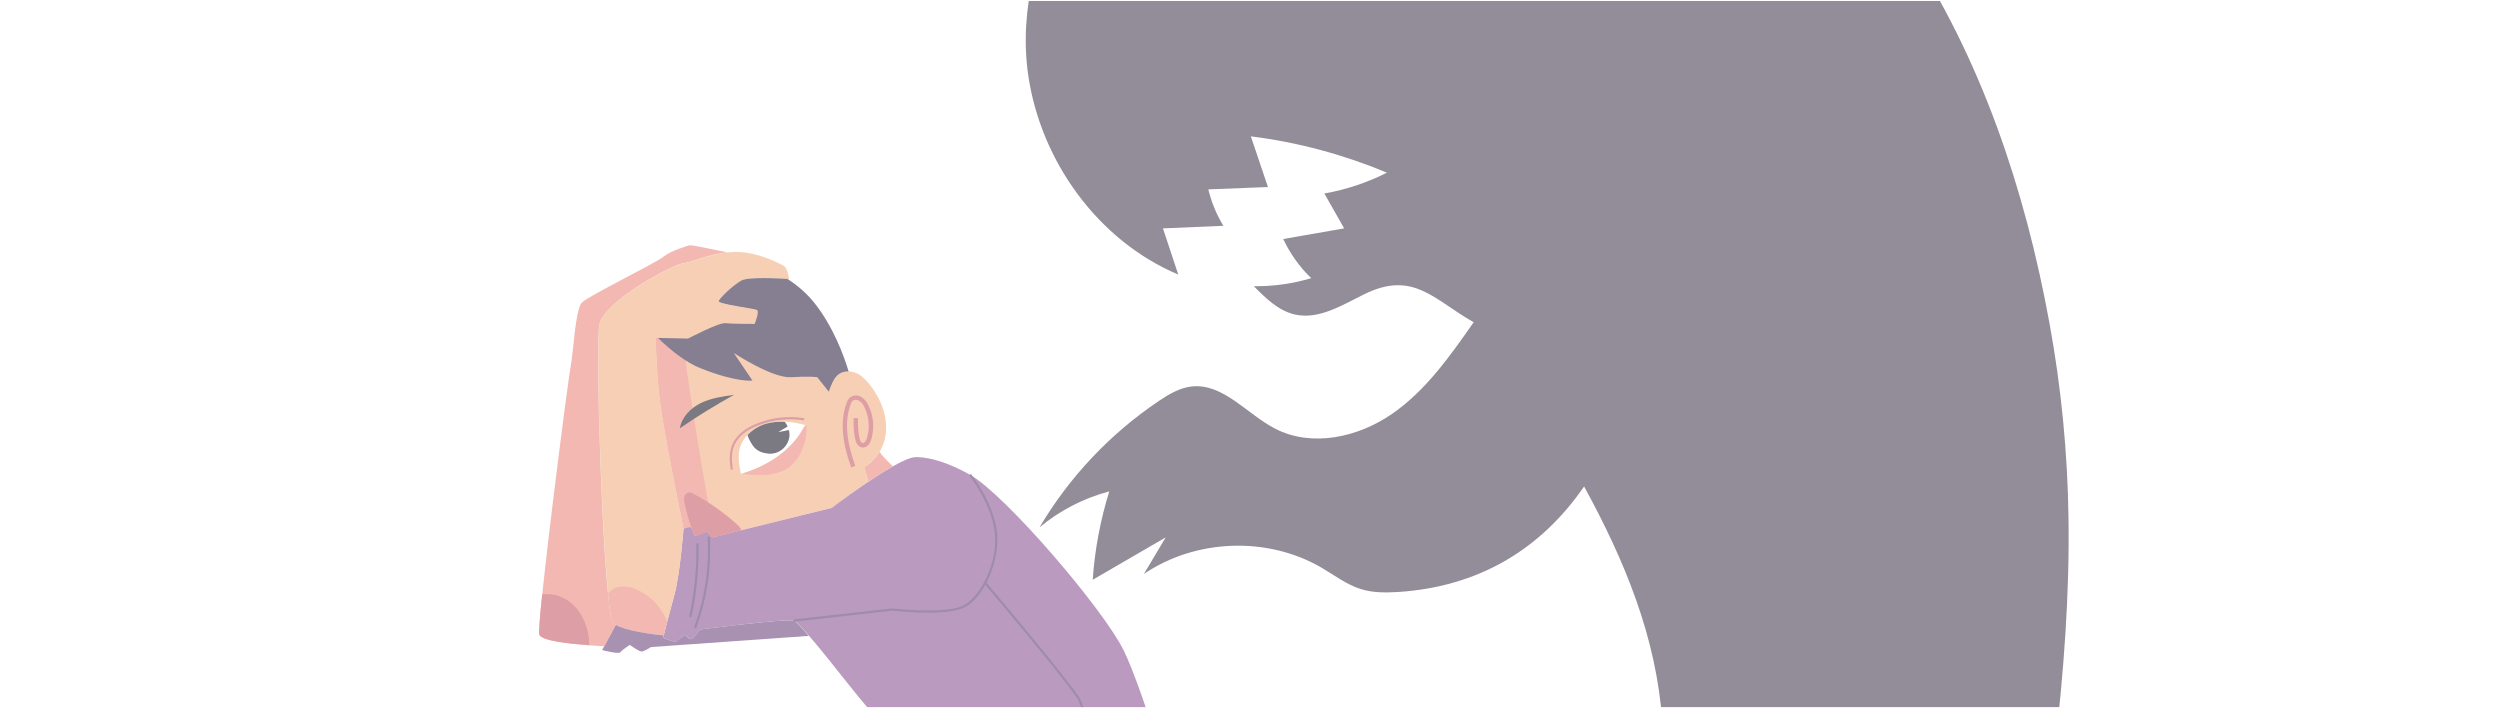 <?xml version="1.0" encoding="utf-8"?>
<!-- Generator: Adobe Illustrator 21.1.0, SVG Export Plug-In . SVG Version: 6.00 Build 0)  -->
<svg version="1.1" id="Layer_1" xmlns="http://www.w3.org/2000/svg" xmlns:xlink="http://www.w3.org/1999/xlink" x="0px" y="0px"
	 viewBox="0 0 1928.7 546.1" style="enable-background:new 0 0 1928.7 546.1;" xml:space="preserve">
<style type="text/css">
	.st0{clip-path:url(#SVGID_2_);}
	.st1{opacity:0.57;}
	.st2{fill:#403649;}
	.st3{fill:#9E8DA7;}
	.st4{fill:#F1AA7C;}
	.st5{fill:#E98375;}
	.st6{fill:#C45462;}
	.st7{fill:#FFFFFF;}
	.st8{fill:#161324;}
	.st9{fill:#854E8E;}
	.st10{fill:#2B1D3E;}
	.st11{fill:#663E75;}
	.st12{fill:#553466;}
	.st13{fill:#342447;}
	.st14{fill:#BA95B9;}
	.st15{fill:none;}
	.st16{clip-path:url(#SVGID_4_);}
	.st17{clip-path:url(#SVGID_6_);}
	.st18{clip-path:url(#SVGID_8_);}
	.st19{opacity:0.6;fill:#56A2B9;enable-background:new    ;}
	.st20{fill:#745A5C;}
	.st21{fill:#332222;}
	.st22{fill:#473738;}
	.st23{fill:#8A6C6E;}
	.st24{fill:#FDE396;}
	.st25{opacity:0.2;fill:#EAA865;enable-background:new    ;}
	.st26{opacity:0.4;fill:#EAA865;enable-background:new    ;}
	.st27{fill:#EBA87F;}
	.st28{fill:#FFECB9;}
	.st29{fill:#FBC293;}
	.st30{opacity:0.5;fill:#EBA87F;enable-background:new    ;}
	.st31{fill:#A76027;}
	.st32{fill:#91394D;}
	.st33{fill:#AF5D6F;}
	.st34{opacity:0.3;fill:#F9B07E;enable-background:new    ;}
	.st35{opacity:0.3;fill:#6B1C2D;enable-background:new    ;}
	.st36{opacity:0.2;fill:#8790AD;enable-background:new    ;}
	.st37{fill:#844C35;}
	.st38{fill:#272F44;}
	.st39{fill:#EC8669;}
	.st40{fill:#DE855D;}
	.st41{opacity:0.5;fill:#473738;enable-background:new    ;}
	.st42{opacity:0.3;fill:#EBA87F;enable-background:new    ;}
	.st43{clip-path:url(#SVGID_4_);fill:none;}
	.st44{filter:url(#Adobe_OpacityMaskFilter);}
	.st45{clip-path:url(#SVGID_10_);fill:url(#SVGID_11_);}
	.st46{opacity:0.7;clip-path:url(#SVGID_10_);mask:url(#Illustration_1_);}
	.st47{fill:#48678C;}
	.st48{fill:#2D4868;}
	.st49{fill:#AA453A;}
	.st50{fill:#557799;}
	.st51{fill:#88A3BA;}
	.st52{fill:#7695AD;}
	.st53{fill:#5F8299;}
	.st54{fill:#A3BED3;}
	.st55{opacity:0.47;fill:#557799;}
	.st56{fill:#8C2F28;}
	.st57{fill:#FFC1A6;}
	.st58{fill:#FFA68A;}
	.st59{fill:#232323;}
	.st60{fill:#160E0E;}
	.st61{fill:#FC9E81;}
	.st62{fill:#FFF4F0;}
	.st63{opacity:0.66;fill:#A3BED3;}
	.st64{fill:#F48E6E;}
	.st65{fill:#638FAD;}
	.st66{opacity:0.44;fill:#557799;}
	.st67{fill:#7E9DB8;}
	.st68{fill:#3D5E7F;}
	.st69{opacity:0.63;fill:#48678C;}
	.st70{fill:#253F5E;}
	.st71{fill:#2F4B6D;}
	.st72{fill:#375177;}
	.st73{clip-path:url(#SVGID_13_);}
	.st74{clip-path:url(#SVGID_15_);}
	.st75{fill:#7B3F65;}
	.st76{fill:#141C41;}
	.st77{fill:#F15A29;}
	.st78{fill:#E5C100;}
	.st79{clip-path:url(#SVGID_17_);}
	.st80{clip-path:url(#SVGID_19_);}
	.st81{fill:#140019;}
	.st82{fill:#565656;}
	.st83{fill:#434343;}
	.st84{fill:#585858;}
	.st85{fill:#BCBCBC;}
	.st86{fill:#777777;}
	.st87{opacity:0.3;}
	.st88{fill:#BFBFBF;}
	.st89{fill:#5C5C5C;}
	.st90{fill:#B0B0B0;}
	.st91{fill:#A4A4A4;}
	.st92{fill:#737373;}
	.st93{fill:#808080;}
	.st94{fill:#878787;}
	.st95{fill:#595959;}
	.st96{fill:#6E6E6E;}
	.st97{fill:#7A7A7A;}
	.st98{fill:#6A6A6A;}
	.st99{fill:#8E8E8E;}
	.st100{fill:#8C8C8C;}
	.st101{fill:#707070;}
	.st102{fill:#838383;}
	.st103{fill:#DED4DB;}
	.st104{fill:#DF4961;}
	.st105{fill:#B3253F;}
	.st106{fill:#CE3750;}
	.st107{fill:#C3324C;}
	.st108{fill:#3F2949;}
	.st109{fill:#FBC62D;}
	.st110{fill:#FDC5C5;}
	.st111{fill:#4D3C5B;}
	.st112{fill:#FFA898;}
	.st113{fill:#F48989;}
	.st114{fill:#9F462C;}
	.st115{fill:#532442;}
	.st116{fill:#DD7D80;}
	.st117{fill:#C3694C;}
	.st118{fill:#C49182;}
	.st119{fill:#704351;}
	.st120{fill:#D1A18F;}
	.st121{fill:#372140;}
	.st122{fill:#AF513D;}
	.st123{fill:#E9E6EC;}
	.st124{fill:#DED9E0;}
	.st125{fill:#4B3856;}
	.st126{fill:#DDAF96;}
	.st127{fill:#BA8A80;}
	.st128{fill:#F9A192;}
	.st129{fill:#53344D;}
	.st130{fill:#5C3E56;}
	.st131{fill:#28112D;}
	.st132{fill:#D9CED6;}
	.st133{fill:#483352;}
	.st134{fill:#D63E39;}
	.st135{fill:#EEC5A3;}
	.st136{opacity:0.7;clip-path:url(#SVGID_21_);}
	.st137{fill:#E5E2CE;}
	.st138{clip-path:url(#SVGID_23_);}
	.st139{fill:#F9C8A0;}
	.st140{fill:#5DA6A6;}
	.st141{fill:#FDD7AE;}
	.st142{opacity:0.2;}
	.st143{clip-path:url(#SVGID_25_);}
	.st144{fill:#086473;}
	.st145{clip-path:url(#SVGID_27_);}
	.st146{fill:#F9C295;}
	.st147{fill:#B57D5F;}
	.st148{fill:#D1917D;}
	.st149{fill:#63B6BA;}
	.st150{fill:#81CCCF;}
	.st151{clip-path:url(#SVGID_29_);}
	.st152{fill:#B4D5D3;}
	.st153{fill:#FFE98D;}
	.st154{fill:#933F3F;}
	.st155{fill:#F9765E;}
	.st156{fill:#502C16;}
	.st157{fill:#F4AF8E;}
	.st158{fill:#D3A079;}
	.st159{fill:#FFD4C6;}
	.st160{opacity:0.5;}
	.st161{fill:#F1EFE0;}
	.st162{fill:#8E8C7D;}
	.st163{fill:#FFE274;}
	.st164{fill:#FAC915;}
	.st165{fill:#FDE4C8;}
	.st166{fill:#F9CAB5;}
	.st167{fill:#CFE1E0;}
</style>
<g>
	<defs>
		<rect id="SVGID_1_" x="-8" y="0.7" width="1928.7" height="545"/>
	</defs>
	<clipPath id="SVGID_2_">
		<use xlink:href="#SVGID_1_"  style="overflow:visible;"/>
	</clipPath>
	<g class="st0">
		<g class="st1">
			<path class="st2" d="M1595.8,399.5c-0.7-50.4-5.6-100.7-14.7-150.3c-18.8-103.1-52.8-204.6-110.7-291.8
				c-43.4-65.4-100.9-122.4-169.2-161.2c-116.6-66.3-252.7-72.5-369.1,1.2C850.5-151,778.8-43.4,793.2,57.6
				c9.5,66.4,53.8,128.1,115.8,154.2l-11.8-35.6l46.6-2c-5.3-8.7-9.2-18.2-11.6-28.1l46-1.8L965,105.2c36.1,4.5,71.4,14,105,28
				c-15.2,7.7-31.5,13.1-48.3,16.1l15.3,26.9l-47,8.2c5.3,11.3,12.6,21.6,21.6,30.2c-14.4,4.3-29.3,6.4-44.3,6.2
				c9.1,9.2,18.9,18.9,31.5,21.8c18.6,4.3,36.6-7.2,53.7-15.6c38-18.7,53.8,4.4,84.4,21.6c-18.2,26.1-37,52.8-63.1,70.8
				c-26.1,18-61.6,25.9-89.9,11.4c-22-11.3-40.3-35.5-64.9-32.6c-9.1,1.1-17.3,6-24.9,11.1c-37.5,25.2-69,58.5-92.1,97.5
				c15.7-13,34.1-22.5,53.8-27.7c-6.9,22.1-11.2,45-12.8,68.2l56.3-32.7l-16.8,28.2c39.9-27.1,95.4-29.2,137.1-4.8
				c9.9,5.8,19.1,12.9,30,16.4c9.4,3,19.5,2.9,29.3,2.3c60.5-4,109-31.7,143.2-81.4c31.3,57.3,55.8,116.1,60.4,182.1
				c0.4,6.4,0.7,13.1-2.2,18.9c-5.6,11.3-20.2,14.1-32.7,15.8c-42.2,5.7-83.7,15.5-124,29.2c-24.3,8.2-49.2,18.7-65.3,38.7
				c-12.3,15.3-18.2,34.7-23,53.7c-17.2,68.6-11.5,131.5,44.3,179.8c33.6,29.2,82.6,28,124.3,35.8l1.5,0.3l2.3,0.4l1.4,0.3l1.9,0.4
				l1.2,0.3l1.6,0.4h0.1c1.3,0.3,2.3,0.5,3.1,0.8l0.3,0.1c0.5,0.1,0.9,0.3,1.4,0.5c3.4,3.5,5.2,51.8,5.2,51.8s-39.7,24.9-58.3,27.8
				l-129.1,12.5c0,0,110.2,0.6,142.8,1.2c0.7,0.4,6.1,0.5,14,0.3c36.4,0.7,84.1-1.6,118.9-1.5c10.2-19.3,22.1-133.2,18-143.8
				c-13.3-34.5-59.6-17.3-75.8-49.1c-5.1-10.1-4.9-23.8,3.6-31.2c20.1-17.4,60.2-11.7,84.4-15c55.9-7.5,142-7.9,185.6-49.6
				c37-35.4,51.6-111.3,57.3-159C1592.1,518.6,1596.7,458.6,1595.8,399.5z"/>
			<path class="st4" d="M631.3,270.6c-26.3-42.6-68.6-40-68.6-40L556,230c-0.6,0.7-1.1,1.4-1.5,2.3c-0.6,2.3,27.1,5.7,29.4,6.8
				c2.3,1.1-1.7,10.8-1.7,10.8s-17.5,0-22.6-0.6s-28.8,11.9-28.8,11.9l-24.9-0.6c0,0,0,19.3,2.8,45.4
				c2.8,26.1,18.6,101.7,18.6,101.7l4.5-1.1c2.3-0.6,4,6.8,4,6.8s5.7-1.1,7.9-2.8s5.7,4,5.7,4l92.1-22.7c0,0,13.5-10.3,28.4-20.3
				C664.3,349.5,650.9,302.3,631.3,270.6z"/>
			<path class="st5" d="M536.7,266.3c-1.6-1.9-3.4-3.7-5.2-5.4l-0.7,0.4l-24.9-0.6c0,0,0,19.3,2.8,45.4
				c2.8,26.1,18.6,101.7,18.6,101.7l4.5-1.1c2.3-0.6,4,6.8,4,6.8s5.7-1.1,7.9-2.8s5.7,4,5.7,4l1.8-0.4
				c-8.2-43.7-15.5-87.6-21.8-131.6C528.5,275.8,529.9,266.2,536.7,266.3z"/>
			<path class="st4" d="M646.9,288.8c3.9-3,9.4-2.9,13.8-0.9s7.9,5.7,10.8,9.5c8.5,11.1,13.9,25.2,11.6,39
				c-1.3,7.7-5.2,14.7-11,19.9c-4.4,3.9-13.9,9.4-19.9,7c-11.2-4.4-14-26.3-15.2-36.4c-1.2-10.9,0.2-22.1,5.1-31.9
				C643.3,292.7,644.9,290.5,646.9,288.8z"/>
			<path class="st6" d="M656.7,360.6c-7.3-20-8.5-36.3-3.6-49.6c0.5-1.6,1.4-3.1,2.5-4.2c2.6-2.1,6.3-2.3,9.1-0.4
				c2.4,1.6,4.3,3.9,5.4,6.6c3.9,8.1,4.6,17.3,2.1,25.9c-1,3.3-3.3,6.9-7.2,6.3c-1.8-0.3-4.3-1.7-5.3-6.8
				c-1.1-5.2-1.4-10.6-1.1-15.9l3.4,0.2c-0.3,5,0,10.1,1,15c0.2,1.2,0.9,3.9,2.5,4.1s2.9-2.2,3.4-4c2.3-7.8,1.6-16.1-1.9-23.5
				c-1.2-2.6-2.6-4.2-4.1-5.1c-1.5-0.9-3.8-1.2-5.1,0c-0.8,0.8-1.3,1.8-1.6,2.9c-4.6,12.5-3.4,28,3.6,47.2L656.7,360.6z"/>
			<path class="st7" d="M621.2,327.9c-9.3,19.3-29.1,31.8-49.6,37.8c-1.2-6.2-2.5-12.7-1.1-18.9c2.2-9.9,11.1-17.3,20.8-20.1
				S611.4,325.3,621.2,327.9z"/>
			<path class="st5" d="M620.3,329.4c-9.5,18.2-28.4,30.2-48.1,36.1c3.5,0.4,7,0.8,10.6,0.9c9.3,0.3,19.3-0.7,26.6-6.4
				c3.6-3,6.5-6.7,8.5-11c3.1-6.4,4.6-13.5,4.4-20.6C621.6,328.8,621,329.1,620.3,329.4z"/>
			<path class="st8" d="M605.4,325.4c-4.8-0.3-9.5,0.2-14.1,1.4c-5.6,1.6-10.6,4.6-14.6,8.8c0.3,1.3,0.8,2.5,1.4,3.6
				c1.4,2.7,2.9,5.4,5.3,7.4c2.1,1.6,4.5,2.6,7.1,3c1.6,0.4,3.3,0.5,5,0.4c6.9-0.7,12.4-6,13.5-12.9
				C609.4,332.9,608.1,328.7,605.4,325.4z"/>
			<path class="st6" d="M563.8,362.4c-1.5-8.6-1-15.1,1.6-20.4c3-6.2,9-11.3,17.9-15c11.8-4.9,24.6-6.4,37.2-4.4l-0.3,1.7
				c-12.3-1.9-24.8-0.4-36.3,4.3c-8.5,3.5-14.2,8.3-17,14.1c-2.4,5-2.8,11.2-1.5,19.4L563.8,362.4z"/>
			<path class="st8" d="M524.5,330.4c1.5-8.7,8.4-15.7,16.3-19.5s16.8-5.1,25.5-6.3C552,312.5,538,321.1,524.5,330.4z"/>
			<path class="st9" d="M705.9,352.7c-13.6,0.6-64.4,39.2-64.4,39.2l-92.1,22.7c0,0-3.4-5.7-5.7-4s-7.9,2.8-7.9,2.8s-1.7-7.4-4-6.8
				l-4.5,1.2c0,0-2.8,35.2-6.8,50c-4,14.8-9,34.1-9,34.1s8.5,4,10.2,2.8s6.8-5.1,6.8-5.1s3.4,4,5.1,3.4s6.8-7.4,6.8-7.4
				s65.5-8.5,71.8-6.8c6.2,1.7,44.1,52.3,56.5,66.4s23.2,26.7,23.2,26.7l18.7,79.5c0,0,58.1,20.4,117.5,11.9
				c59.4-8.5,83.6-29,83.6-29s-28.9-100-44.7-132.3s-91.5-120.4-118.6-135.7S705.9,352.7,705.9,352.7z"/>
			<path class="st6" d="M533.7,407.8c1,1.8,1.7,3.7,2.2,5.7c0,0,5.7-1.1,7.9-2.8s5.7,4,5.7,4l22.3-5.5c0-0.3-0.1-0.6-0.2-0.9
				c-0.7-1.4-1.7-2.7-3-3.7c-10.2-9.2-21.5-17.2-33.7-23.7c-1-0.7-2.3-1-3.5-1c-1.8,0.3-3.2,1.8-3.5,3.6c-0.3,1.8-0.1,3.6,0.4,5.4
				C529.6,395.3,531.5,401.6,533.7,407.8z"/>
			<path class="st4" d="M520.6,457.8c4-14.8,6.8-50,6.8-50s-15.8-75.5-18.6-101.7c-2.8-26.1-2.8-45.4-2.8-45.4l24.9,0.6
				c0,0,23.7-12.5,28.8-11.9s22.6,0.6,22.6,0.6s4-9.7,1.7-10.8c-2.3-1.1-29.9-4.5-29.4-6.8s11.3-12.5,17.5-15.9
				c6.2-3.4,36.7-1.1,36.7-1.1s-1.1-8.5-4-10.2c-1.4-0.8-18.3-10.4-35.6-10.8c-17.8-0.4-36.1,8.2-40.7,8.5
				c-9,0.6-62.7,29.5-66.1,47.7c-3.4,18.2,3.5,222.7,10.8,230c5.5,5.5,27.8,8.5,38.9,9.6C513.3,485.1,517.3,469.9,520.6,457.8z"/>
			<path class="st10" d="M627.9,233.2c-5.8-7.1-12.7-13.1-20.4-18c-5.7-0.4-30-1.8-35.5,1.2c-6.2,3.4-17,13.6-17.5,15.9
				s27.1,5.7,29.4,6.8c2.3,1.1-1.7,10.8-1.7,10.8s-17.5,0-22.6-0.6s-28.8,11.9-28.8,11.9l-23.2-0.5c9.9,9.6,21.6,19,33.1,23.5
				c28,11.1,39.8,9.4,39.8,9.4l-14.4-21.3c0,0,29.7,19.6,44.1,18.7s20.3,0,20.3,0l8.9,11.2c0.8-2.5,1.7-4.8,2.8-7.1
				c1.1-2.4,2.7-4.6,4.7-6.3c2.3-1.6,5-2.4,7.8-2.2C651.2,274.9,643,252,627.9,233.2z"/>
			<path class="st5" d="M469.1,457.8c1.3,12.9,2.6,21.3,4,22.7c5.5,5.5,27.8,8.5,38.9,9.6l2.7-10.4c-4.1-10.8-12.2-19.6-22.6-24.5
				c-5.9-2.7-12.9-4-18.7-1.1C471.8,455.1,470.3,456.3,469.1,457.8z"/>
			<path class="st5" d="M669.9,371.7c6.5-4.3,13.1-8.6,19.1-12c-3.9-3.3-7.5-7-10.5-11.1c-1.7,2.9-3.9,5.5-6.4,7.8
				c-1.7,1.4-3.4,2.7-5.3,3.8C668,364.4,669.1,368.3,669.9,371.7L669.9,371.7z"/>
			<path class="st11" d="M612.1,478.8c-6.2-1.7-71.8,6.8-71.8,6.8s-5.1,6.8-6.8,7.4s-5.1-3.4-5.1-3.4s-5.1,4-6.8,5.1
				s-10.2-2.8-10.2-2.8s0.2-0.7,0.5-1.8v0.1c-10-1-29.2-3.6-36.9-8.2l-10.5,19.5c0,0,13,3.4,14.1,1.7s7.3-5.7,7.3-5.7s6.8,5.1,9,5.1
				s7.3-3.4,7.3-3.4l121.7-8.6C618.5,484,613.9,479.3,612.1,478.8z"/>
			<path class="st5" d="M475.1,482c-0.7-0.4-1.4-0.9-2-1.5c-7.4-7.4-14.1-211.9-10.7-230s57.1-47.1,66.1-47.7
				c3.9-0.2,17.7-6.5,32.6-8.1c-10.8-2.3-28.1-5.9-29.2-5.5c-1.7,0.6-14.1,4-20.3,9s-57.6,30.1-62.7,35.2s-6.8,40.9-8.5,48.3
				c-1.7,7.4-26.6,200.6-24.3,208c1.8,6,36.9,8.2,50.2,8.9L475.1,482z"/>
			<path class="st6" d="M452.4,483.4c-2.7-8.5-8-16.3-15.6-20.9c-4.7-2.8-10-4.2-15.4-4.2c-1,0-2.1,0.1-3.1,0.2
				c-1.8,17.3-2.8,29.3-2.2,31.1c1.4,4.6,22.8,7,38.5,8.2C454.6,492.9,453.9,488,452.4,483.4z"/>
			<path class="st12" d="M612.2,479.6l-0.2-1.7l76.3-8.5c0.6,0,38.6,4.4,53.5-1.6c14.1-5.8,28.9-34.3,25.5-58.2
				c-3.3-22.8-19.4-42.6-19.6-42.8l1.3-1.1c0.2,0.2,16.6,20.3,20,43.6c3.3,22.5-10.3,53.4-26.5,60c-15.3,6.3-52.5,1.9-54.1,1.8
				L612.2,479.6z"/>
			<path class="st12" d="M533.4,476.2l-1.7-0.4c4-18.6,5.9-37.6,5.5-56.6h1.7C539.3,438.3,537.5,457.4,533.4,476.2z"/>
			<path class="st12" d="M537,484.7l-1.6-0.6c8.3-22.3,11.9-46.2,10.5-70l1.7-0.1C549,438,545.4,462.1,537,484.7z"/>
			<path class="st12" d="M859.3,657.3c-0.2-1.1-20.5-107-28.1-118.4c-12.8-19.1-71.1-87.8-71.7-88.5l1.3-1.1
				c0.6,0.7,58.9,69.5,71.8,88.7c7.8,11.7,27.5,114.6,28.4,119L859.3,657.3z"/>
			<polygon class="st7" points="614.4,330.6 609.9,327.7 600.3,333.4 			"/>
		</g>
		<rect x="-8" y="0.7" class="st15" width="1928.7" height="545"/>
	</g>
</g>
</svg>
